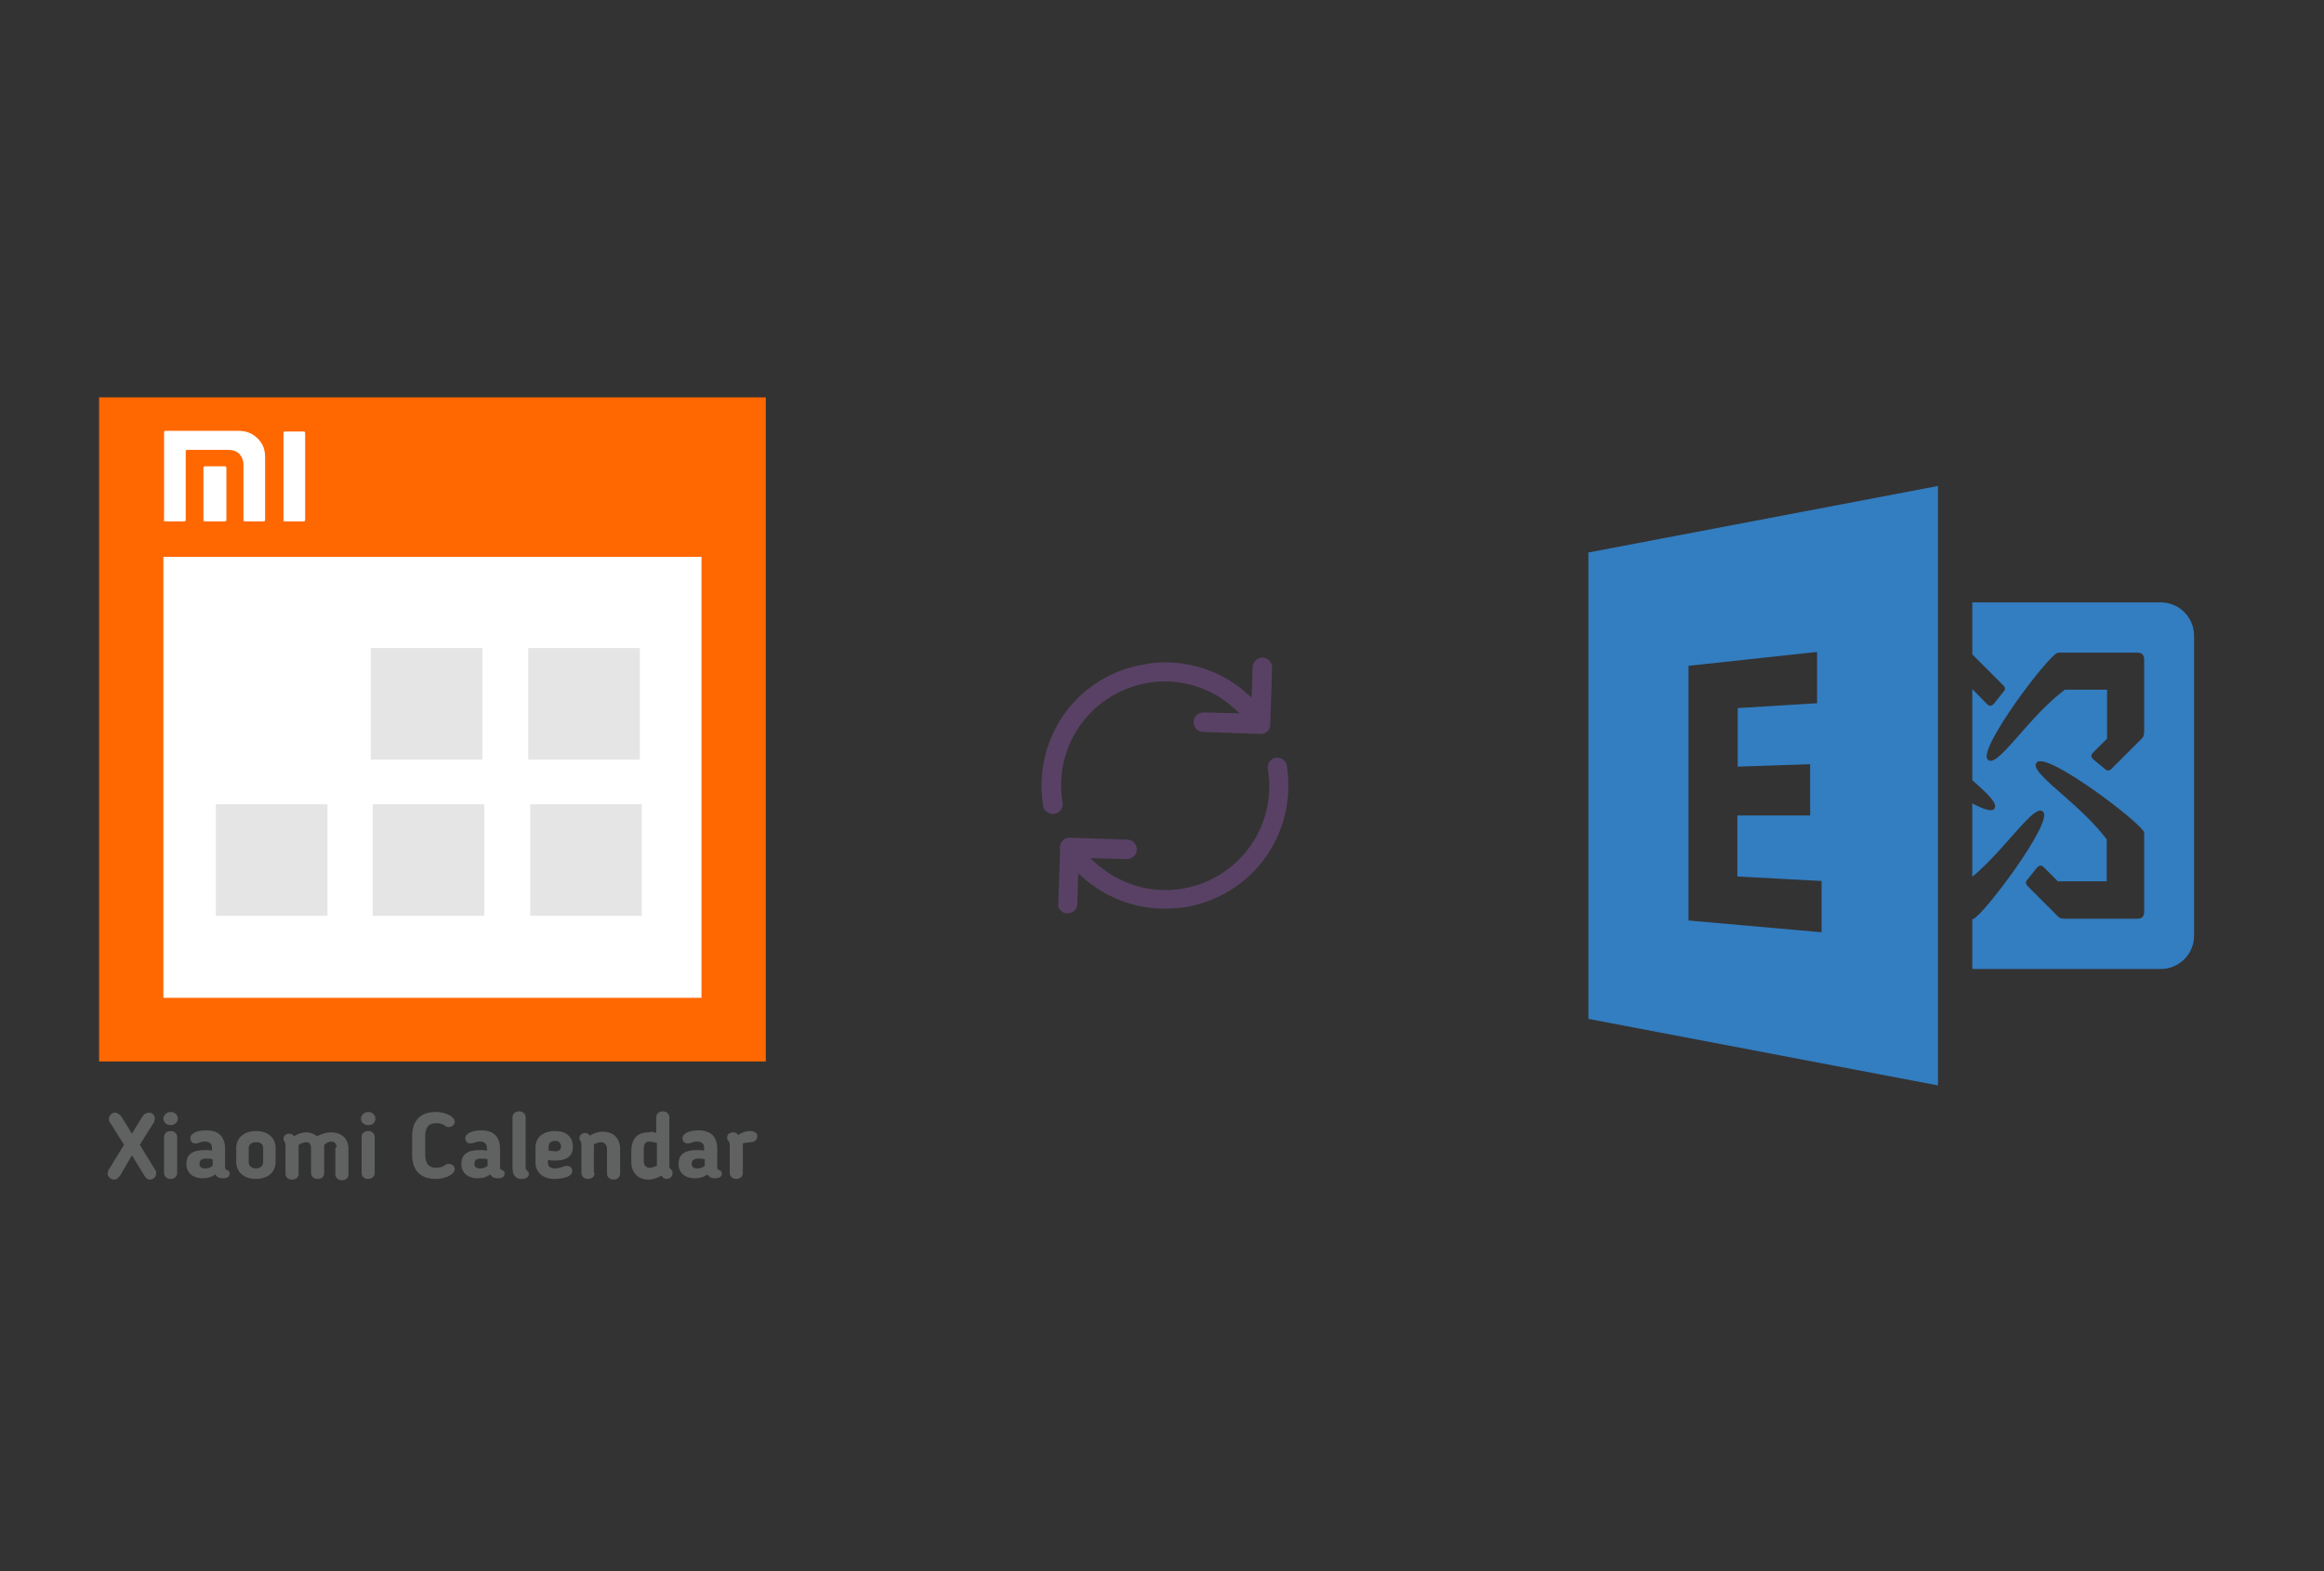 ﻿<?xml version="1.0" encoding="utf-8"?>
<!DOCTYPE svg PUBLIC "-//W3C//DTD SVG 1.1//EN" "http://www.w3.org/Graphics/SVG/1.1/DTD/svg11.dtd">
<svg x="0" y="0" width="392" height="265" xml="http://www.w3.org/XML/1998/namespace" xmlns="http://www.w3.org/2000/svg" xmlns:xlink="http://www.w3.org/1999/xlink" xmlns:xml="http://www.w3.org/XML/1998/namespace" version="1.1">
  <rect width="100%" height="100%" fill="#333333" stroke="none"/>
  <svg x="246" y="57" width="146" height="151" viewBox="0, 0, 249.8, 257.7" xml:space="preserve" id="Layer_1" enable-background="new 0 0 249.8 257.7" xmlns="http://www.w3.org/2000/svg" xmlns:xlink="http://www.w3.org/1999/xlink" xmlns:xml="http://www.w3.org/XML/1998/namespace" version="1.1">
    <path d="M37.5 61.6 L37.5 196.2 L138.4 215.4 L138.4 42.4 L37.5 61.6 z M104.8 171.2 L66.4 167.8 L66.4 94.3 L103.5 90.3 L103.5 105.1 L80.6 106.5 L80.6 123.4 L101.5 122.7 L101.5 137.5 L80.5 137.5 L80.5 155.1 L104.8 156.4 L104.8 171.2 z M202.7 76 L148.3 76 L148.3 91 C148.4 91.1 148.5 91.1 148.5 91.2 L157.2 99.9 C157.9 100.6 157.9 101.2 157.2 101.9 L154.5 105.3 C153.8 106 153.2 106 152.5 105.3 L148.5 101.2 L148.3 101.2 L148.3 127.3 C152.8 131.3 155.9 134.2 154.6 135.6 C153.9 136.5 151.5 135.7 148.3 134 L148.3 155.2 C158.2 146.9 166.2 133.9 168.7 136.4 C172 139.1 151.2 166.7 148.5 167.4 L148.3 167.4 L148.3 181.8 L202.7 181.8 C208 181.8 212.3 177.5 212.3 172.2 L212.3 85.6 C212.3 80.3 208 76 202.7 76 z M197.9 165.3 C197.9 166.7 197.2 167.3 195.9 167.3 L187.2 167.3 L175.4 167.3 C174.7 167.3 173.6 167.3 173 166.6 L164.3 157.9 C163.6 157.2 163.6 156.5 164.3 155.9 L167 152.5 C167.7 151.8 168.3 151.8 169 152.5 L173 156.5 L187.1 156.5 L187.1 144.4 C179 133.6 164.2 124.9 166.9 122.2 C169.6 118.8 197.2 139.7 197.9 142.4 L197.9 165.3 z M197.9 101.2 L197.9 112.9 C197.9 113.6 197.9 114.7 197.2 115.3 L188.5 124 C187.8 124.7 187.1 124.7 186.5 124 L183.2 121.3 C182.5 120.6 182.5 120 183.2 119.3 L187.2 115.3 L187.2 101.2 L175 101.2 C164.2 109.3 155.5 124.1 152.8 121.4 C149.5 118.7 170.3 91.1 173 90.5 L195.9 90.5 C197.3 90.5 197.9 91.2 197.9 92.5 L197.9 101.2 z" id="surface1_35_" style="fill:#337DC1;" />
  </svg>
  <svg x="146" y="82" width="101" height="101" viewBox="0, 0, 68, 125.7" xml:space="preserve" id="Layer_1#1" enable-background="new 0 0 68 125.7" xmlns="http://www.w3.org/2000/svg" xmlns:xlink="http://www.w3.org/1999/xlink" xmlns:xml="http://www.w3.org/XML/1998/namespace" version="1.1">
    <style type="text/css">
	.st0{fill-rule:evenodd;clip-rule:evenodd;}
	.st1{fill-rule:evenodd;clip-rule:evenodd;fill:#3FBDCF;}
	.st2{fill-rule:evenodd;clip-rule:evenodd;fill:#FFFFFF;}
	.st3{fill:#FFA000;}
	.st4{fill:#FFCA28;}
	.st5{fill:#F7F7F7;}
	.st6{fill:#594165;}
	.st7{fill:#FFFFFF;}
	.st8{opacity:0.9;fill:#FFFFFF;}
	.st9{fill:#4885ED;}
	.st10{fill:#F7F7F7;stroke:#594165;stroke-width:4;stroke-miterlimit:10;}
	.st11{fill:#E0412F;}
	.st12{fill-rule:evenodd;clip-rule:evenodd;fill:#606161;}
	.st13{fill:none;stroke:#58ABF4;stroke-width:0.25;stroke-miterlimit:10;}
	.st14{fill:#036EB1;}
	.st15{fill:#A4C639;}
	.st16{fill:none;stroke:#E0412F;stroke-miterlimit:10;}
	.st17{fill:#046DB2;}
	.st18{fill-rule:evenodd;clip-rule:evenodd;fill:#528FF5;}
	.st19{fill-rule:evenodd;clip-rule:evenodd;fill:#417BE6;}
	.st20{fill-rule:evenodd;clip-rule:evenodd;fill:#4881E8;}
	.st21{fill-rule:evenodd;clip-rule:evenodd;fill:#FBC013;}
	.st22{fill:#E5E5E5;}
	.st23{fill:#DF871E;}
	.st24{fill:#B6B6B6;}
	.st25{fill:#8C5BA4;}
	.st26{fill:#8DC652;}
	.st27{fill:#497FC1;}
	.st28{fill:#919191;}
	.st29{fill-rule:evenodd;clip-rule:evenodd;fill:#8E8E8E;}
	.st30{fill:#8E8E8E;}
	.st31{fill:#EB3D01;}
	.st32{fill:#F57F20;}
	.st33{fill:#ED7E01;}
	.st34{fill-rule:evenodd;clip-rule:evenodd;fill:#046DB2;}
	.st35{fill:#E0E2E2;}
	.st36{fill:#47D86F;}
	.st37{fill:#4FC9F8;}
	.st38{fill:#FF9327;}
	.st39{fill:#C9C8C4;}
	.st40{fill:#9A9A9A;}
	.st41{fill:#F2F2F2;}
	.st42{fill:#F14336;}
	.st43{fill:#D32E2A;}
	.st44{fill:#FBBB00;}
	.st45{fill:#518EF8;}
	.st46{fill:#28B446;}
	.st47{fill:#A3C53A;}
	.st48{fill:#D6D8D7;}
	.st49{fill:#3A5BBC;}
	.st50{fill:url(#SVGID_43_);}
	.st51{fill:url(#SVGID_44_);}
	.st52{fill:url(#SVGID_45_);}
	.st53{fill:url(#SVGID_46_);}
	.st54{fill:#FFE168;}
	.st55{fill:#006699;}
	.st56{fill:#F4AE01;}
	.st57{fill:#DD191F;}
	.st58{fill:#323232;}
	.st59{fill:#CDCCCA;}
	.st60{fill:#5199F0;}
	.st61{fill:#791BCC;}
	.st62{fill:#C71D2E;}
	.st63{fill:#32DAC4;}
	.st64{fill:#3C5A99;}
	.st65{fill:#FCB714;}
	.st66{fill:#F06415;}
	.st67{fill:#BDCF31;}
	.st68{fill:#00A1E0;}
	.st69{fill:#00A1E3;}
	.st70{fill:#7AAD3E;}
	.st71{fill:#A50034;}
	.st72{fill:#6B6B6B;}
	.st73{fill:#005DAA;}
	.st74{fill:#EB0028;}
	.st75{fill:#888B8D;}
	.st76{fill:#0C4DA2;}
	.st77{fill:#00BFFF;}
	.st78{fill-rule:evenodd;clip-rule:evenodd;fill:#E81123;}
	.st79{fill:#FF6700;}
	.st80{fill:#00BFFE;}
	.st81{fill:#C4C4C4;}
	.st82{fill:url(#SVGID_47_);}
	.st83{fill:url(#SVGID_48_);}
	.st84{fill:url(#SVGID_49_);}
	.st85{fill:url(#SVGID_50_);}
	.st86{fill:#E5E5E5;stroke:#8E8E8E;stroke-width:2;stroke-miterlimit:10;}
	.st87{fill-rule:evenodd;clip-rule:evenodd;fill:#594165;}
	.st88{fill-rule:evenodd;clip-rule:evenodd;fill:#D4D4D4;}
	.st89{fill-rule:evenodd;clip-rule:evenodd;fill:#3669D6;}
	.st90{fill-rule:evenodd;clip-rule:evenodd;fill:#3A81F4;}
	.st91{fill-rule:evenodd;clip-rule:evenodd;fill:#FAFAFA;}
	.st92{fill-rule:evenodd;clip-rule:evenodd;fill:#E0E0E0;}
	.st93{fill:url(#SVGID_59_);}
	.st94{opacity:0.2;fill:#56C7DA;enable-background:new    ;}
	.st95{fill:url(#SVGID_60_);}
	.st96{fill:url(#SVGID_61_);}
	.st97{fill:url(#SVGID_62_);}
	.st98{fill:url(#SVGID_63_);}
	.st99{fill:url(#SVGID_64_);}
	.st100{fill:#FCFCFC;enable-background:new    ;}
	.st101{enable-background:new    ;}
	.st102{fill:#5A5A5A;}
	.st103{fill:#D8D8D8;enable-background:new    ;}
	.st104{fill:#E9574E;}
	.st105{fill:none;stroke:#D8D8D8;stroke-width:0.75;stroke-miterlimit:10;enable-background:new    ;}
	.st106{fill:#E9574E;stroke:#E9574E;stroke-width:0.75;stroke-miterlimit:10;enable-background:new    ;}
	.st107{fill:#E0E0E0;}
	.st108{fill:#537ABD;}
	.st109{fill:#2EB672;}
	.st110{fill:#FED14B;}
	.st111{fill:#28CD7E;}
	.st112{fill:#CECECE;}
	.st113{fill-rule:evenodd;clip-rule:evenodd;fill:#FF9D17;}
</style>
    <g>
      <path d="M56.1 50 L56.1 50 L56.5 38.1 C56.5 37.6 56.3 37 55.9 36.6 C55.5 36.2 55 36 54.5 36 C53.4 36 52.4 36.9 52.4 38 L52.2 44.4 L51.4 43.7 C46.6 39.3 40.4 37 34 37 C34 37 34 37 34 37 C32.6 37 31.2 37.1 29.8 37.4 C17.2 39.4 8.1 50.1 8.1 62.8 C8.1 64.2 8.2 65.6 8.4 67.1 C8.6 68.2 9.7 69 10.8 68.8 C11.9 68.6 12.7 67.6 12.5 66.4 C12.3 65.2 12.2 64 12.2 62.8 C12.2 52.1 19.9 43.1 30.4 41.3 C31.6 41.1 32.8 41 34 41 C34 41 34 41 34 41 C39.5 41 44.7 43.1 48.7 46.8 L49.7 47.7 L42.1 47.5 C41 47.5 40 48.4 40 49.5 C40 50 40.2 50.6 40.6 51 C41 51.4 41.5 51.6 42 51.6 L53.5 52 C54.1 52.1 54.7 52 55.2 51.7 C55.8 51.4 56.1 50.8 56.1 50 z" class="st6" style="fill:#594165;" />
      <path d="M12.1 89.1 C12.5 89.5 13 89.7 13.5 89.7 C14 89.7 14.6 89.5 15 89.1 C15.4 88.7 15.6 88.2 15.6 87.7 L15.8 81.3 L16.6 82 C21.4 86.3 27.5 88.7 33.9 88.7 C35.3 88.7 36.7 88.6 38.2 88.4 C50.8 86.3 59.9 75.6 59.9 62.9 C59.9 61.5 59.8 60.1 59.6 58.7 C59.5 58.2 59.2 57.7 58.8 57.4 C58.4 57.1 57.8 57 57.3 57 C56.2 57.2 55.4 58.2 55.6 59.4 C55.8 60.6 55.9 61.8 55.9 63 C55.9 73.7 48.2 82.7 37.7 84.5 C36.5 84.7 35.3 84.8 34.1 84.8 C34.1 84.8 34.1 84.8 34.1 84.8 C28.6 84.8 23.4 82.7 19.3 79 L18.3 78.1 L26 78.3 C27.1 78.3 28.1 77.4 28.1 76.3 C28.1 75.8 27.9 75.2 27.5 74.8 C27.1 74.4 26.6 74.2 26.1 74.2 L14.1 73.8 L14.1 73.8 C14.1 73.8 14.1 73.8 14.1 73.8 C13.6 73.8 13.2 73.9 12.9 74.1 C12.2 74.6 11.8 75.4 12 76.3 L12 76.4 L11.6 87.8 C11.5 88.1 11.7 88.7 12.1 89.1 z" class="st6" style="fill:#594165;" />
    </g>
  </svg>
  <svg x="0" y="57" width="146" height="151" viewBox="0, 0, 131.9, 125.7" xml:space="preserve" id="Layer_1#2" enable-background="new 0 0 131.9 125.7" xmlns="http://www.w3.org/2000/svg" xmlns:xlink="http://www.w3.org/1999/xlink" xmlns:xml="http://www.w3.org/XML/1998/namespace" version="1.1">
    <g>
      <rect x="18.4" y="11.2" width="95.1" height="89.9" style="fill:white;" />
      <path d="M15.1 3.7 C15.1 37.5 15.1 71.3 15.1 104.9 C49.1 104.9 83 104.9 116.7 104.9 C116.7 71.1 116.7 37.5 116.7 3.7 C82.8 3.7 49 3.7 15.1 3.7 z M106.9 95.2 C79.6 95.2 52.3 95.2 24.9 95.2 C24.9 72.9 24.9 50.6 24.9 28 C52.1 28 79.4 28 106.9 28 C106.9 50.3 106.9 72.7 106.9 95.2 z" style="fill:#FF6700;" />
      <rect x="56.5" y="41.9" width="17" height="17" style="fill:#E5E5E5;" />
      <rect x="80.5" y="41.9" width="17" height="17" style="fill:#E5E5E5;" />
      <rect x="32.9" y="65.7" width="17" height="17" style="fill:#E5E5E5;" />
      <rect x="56.8" y="65.7" width="17" height="17" style="fill:#E5E5E5;" />
      <rect x="80.8" y="65.7" width="17" height="17" style="fill:#E5E5E5;" />
      <g>
        <path d="M18.3 122.3 L18.3 122.3 C18.1 122.5 17.9 122.9 17.4 122.9 C16.9 122.9 16.4 122.5 16.4 122 C16.4 121.8 16.5 121.6 16.5 121.5 L18.9 117.6 L16.7 114.1 C16.6 114 16.6 113.8 16.6 113.6 C16.6 113.2 17 112.7 17.5 112.7 C17.9 112.7 18.3 113 18.5 113.3 L20.1 115.9 L21.7 113.3 C21.9 113 22.2 112.7 22.7 112.7 C23.2 112.7 23.6 113.1 23.6 113.6 C23.6 113.7 23.5 113.9 23.5 114.1 L21.3 117.6 L23.7 121.5 C23.8 121.6 23.8 121.8 23.8 122 C23.8 122.5 23.3 122.9 22.9 122.9 C22.4 122.9 22.2 122.6 22 122.3 L20.1 119.2 L18.3 122.3 z" style="fill:#606161;" />
        <path d="M26 114.6 C25.4 114.6 24.9 114.2 24.9 113.6 C24.9 113.1 25.4 112.6 26 112.6 C26.6 112.6 27.1 113 27.1 113.6 C27.1 114.2 26.6 114.6 26 114.6 z M27 121.9 C27 122.4 26.6 122.8 26 122.8 C25.4 122.8 25 122.4 25 121.9 L25 116.4 C25 115.9 25.4 115.5 26 115.5 C26.6 115.5 27 115.9 27 116.4 L27 121.9 z" style="fill:#606161;" />
        <path d="M34.3 121 C34.3 121.4 34.5 121.4 34.7 121.5 C34.9 121.6 35 121.7 35 122 C35 122.4 34.7 122.7 34 122.7 C33.5 122.7 33.1 122.6 32.8 122.1 C32.3 122.5 31.7 122.7 30.9 122.7 C29.3 122.7 28.4 121.8 28.4 120.5 L28.4 120.5 C28.4 119.1 29.3 118.4 31.2 118.4 C31.6 118.4 31.9 118.4 32.3 118.5 L32.3 118.1 C32.3 117.4 31.9 117.1 31.2 117.1 C30.8 117.1 30.6 117.2 30.3 117.3 C30.2 117.3 30 117.4 29.8 117.4 C29.2 117.4 29 116.9 29 116.6 C29 115.8 30.2 115.4 31.4 115.4 C33.4 115.4 34.3 116.4 34.3 118.3 L34.3 121 z M30.4 120.5 L30.4 120.5 C30.4 121 30.7 121.2 31.3 121.2 C31.7 121.2 32 121.1 32.4 120.8 L32.4 119.8 C32 119.7 31.7 119.7 31.4 119.7 C30.6 119.7 30.4 120.1 30.4 120.5 z" style="fill:#606161;" />
        <path d="M36 120.2 L36 118.1 C36 116.6 37.1 115.5 39 115.5 C40.9 115.5 42 116.6 42 118.1 L42 120.2 C42 121.7 40.9 122.8 39 122.8 C37.1 122.8 36 121.7 36 120.2 z M40.1 120.2 L40.1 118.1 C40.1 117.5 39.7 117.2 39 117.2 C38.3 117.2 37.9 117.6 37.9 118.1 L37.9 120.2 C37.9 120.8 38.3 121.2 39 121.2 C39.7 121.2 40.1 120.8 40.1 120.2 z" style="fill:#606161;" />
        <path d="M51.3 118 C51.3 117.5 51 117.1 50.5 117.1 C50.1 117.1 49.8 117.3 49.4 117.6 C49.4 117.7 49.4 117.8 49.4 118 L49.4 121.9 C49.4 122.4 49.1 122.8 48.4 122.8 C47.8 122.8 47.4 122.4 47.4 121.9 L47.4 118.3 C47.4 117.7 47.3 117.2 46.7 117.2 C46.3 117.2 45.9 117.4 45.5 117.6 C45.5 117.6 45.5 117.7 45.5 117.8 L45.5 122 C45.5 122.5 45.2 122.9 44.5 122.9 C43.9 122.9 43.5 122.5 43.5 122 L43.5 117.8 C43.5 117.3 43.4 117.3 43.4 117.2 C43.2 116.9 43.2 116.8 43.2 116.7 C43.2 116.2 43.6 115.9 44.1 115.9 C44.4 115.9 44.7 116.1 44.8 116.3 C45.4 115.9 46.1 115.7 46.7 115.7 C47.3 115.7 47.8 115.9 48.3 116.3 C49.1 115.9 49.7 115.7 50.4 115.7 C52.1 115.7 53.1 116.7 53.1 118.2 L53.1 122.1 C53.1 122.6 52.8 123 52.1 123 C51.5 123 51.1 122.6 51.1 122.1 L51.1 118 z" style="fill:#606161;" />
        <path d="M56.1 114.6 C55.5 114.6 55 114.2 55 113.6 C55 113.1 55.5 112.6 56.1 112.6 C56.7 112.6 57.2 113 57.2 113.6 C57.2 114.2 56.8 114.6 56.1 114.6 z M57.1 121.9 C57.1 122.4 56.7 122.8 56.1 122.8 C55.5 122.8 55.1 122.4 55.1 121.9 L55.1 116.4 C55.1 115.9 55.5 115.5 56.1 115.5 C56.7 115.5 57.1 115.9 57.1 116.4 L57.1 121.9 z" style="fill:#606161;" />
        <path d="M64.8 119.1 C64.8 120.3 65.2 121.1 66.5 121.1 C66.9 121.1 67.3 121 67.7 120.8 L67.8 120.7 C68 120.6 68.1 120.5 68.4 120.5 C68.9 120.5 69.3 120.9 69.3 121.3 C69.3 122.1 67.9 122.8 66.4 122.8 C63.9 122.8 62.8 121.3 62.8 119.1 L62.8 116.3 C62.8 114.1 63.9 112.6 66.4 112.6 C67.9 112.6 69.3 113.3 69.3 114.1 C69.3 114.5 68.9 114.9 68.4 114.9 C68.1 114.9 68 114.8 67.8 114.7 L67.7 114.6 C67.3 114.4 67 114.3 66.5 114.3 C65.2 114.3 64.8 115.1 64.8 116.3 L64.8 119.1 z" style="fill:#606161;" />
        <path d="M76.2 121 C76.2 121.4 76.4 121.4 76.6 121.5 C76.8 121.6 76.9 121.7 76.9 122 C76.9 122.4 76.6 122.7 75.9 122.7 C75.4 122.7 75 122.6 74.7 122.1 C74.2 122.5 73.6 122.7 72.8 122.7 C71.2 122.7 70.3 121.8 70.3 120.5 L70.3 120.5 C70.3 119.1 71.2 118.4 73.1 118.4 C73.5 118.4 73.8 118.4 74.2 118.5 L74.2 118.1 C74.2 117.4 73.8 117.1 73.1 117.1 C72.7 117.1 72.5 117.2 72.2 117.3 C72.1 117.3 71.9 117.4 71.7 117.4 C71.1 117.4 70.9 116.9 70.9 116.6 C70.9 115.8 72.1 115.4 73.3 115.4 C75.3 115.4 76.2 116.4 76.2 118.3 L76.2 121 z M72.3 120.5 L72.3 120.5 C72.3 121 72.6 121.2 73.2 121.2 C73.6 121.2 73.9 121.1 74.3 120.8 L74.3 119.8 C73.9 119.7 73.6 119.7 73.3 119.7 C72.4 119.7 72.3 120.1 72.3 120.5 z" style="fill:#606161;" />
        <path d="M78.1 121.1 L78.1 113.4 C78.1 112.9 78.5 112.5 79.1 112.5 C79.7 112.5 80.1 112.9 80.1 113.4 L80.1 120.9 C80.1 121.2 80.1 121.3 80.3 121.5 C80.4 121.7 80.6 121.7 80.6 122 C80.6 122.5 80.2 122.8 79.5 122.8 C78.9 122.8 78.1 122.6 78.1 121.1 z" style="fill:#606161;" />
        <path d="M83.5 119.9 L83.5 120.4 C83.5 120.9 83.9 121.2 84.6 121.2 C85 121.2 85.4 121.1 85.9 120.9 C86 120.9 86.1 120.8 86.3 120.8 C87 120.8 87.2 121.2 87.2 121.6 C87.2 122.6 85.4 122.8 84.5 122.8 C82.6 122.8 81.6 121.7 81.6 120.3 L81.6 118 C81.6 116.6 82.6 115.5 84.6 115.5 C86.4 115.5 87.3 116.5 87.3 117.9 C87.3 119.2 86.5 120 84.6 120 C84.2 120 83.9 120 83.5 119.9 z M84.6 117 C83.9 117 83.6 117.4 83.6 117.9 L83.6 118.5 C84 118.5 84.5 118.6 84.6 118.6 C85.1 118.6 85.5 118.4 85.5 117.8 C85.4 117.2 85.1 117 84.6 117 z" style="fill:#606161;" />
        <path d="M90.6 121.9 C90.6 122.4 90.3 122.8 89.6 122.8 C89 122.8 88.6 122.4 88.6 121.9 L88.6 117.7 C88.6 117.2 88.5 117.2 88.5 117.1 C88.3 116.8 88.3 116.7 88.3 116.6 C88.3 116.1 88.7 115.8 89.2 115.8 C89.5 115.8 89.7 116 89.9 116.2 C90.5 115.8 91.2 115.6 91.8 115.6 C93.6 115.6 94.5 116.7 94.5 118.3 L94.5 122 C94.5 122.5 94.1 122.9 93.5 122.9 C92.9 122.9 92.5 122.5 92.5 122 L92.5 118.3 C92.5 117.6 92.1 117.2 91.6 117.2 C91.3 117.2 91 117.3 90.5 117.5 C90.5 117.6 90.5 117.7 90.5 117.8 L90.5 121.9 z" style="fill:#606161;" />
        <path d="M100 115.8 L100 113.4 C100 112.9 100.4 112.5 101 112.5 C101.6 112.5 102 112.9 102 113.4 L102 120.9 C102 121.1 102.1 121.2 102.3 121.4 C102.4 121.5 102.5 121.7 102.5 121.9 C102.5 122.5 102 122.8 101.6 122.8 C101.2 122.8 101 122.6 100.8 122.3 C100.1 122.7 99.5 122.9 98.8 122.9 C97.2 122.9 96.2 121.8 96.2 120.2 L96.2 118.6 C96.2 116.9 96.9 115.7 98.9 115.7 C99.2 115.6 99.5 115.6 100 115.8 z M100 117.3 C99.6 117.2 99.2 117.1 99 117.1 C98.3 117.1 98.1 117.5 98.1 118.4 L98.1 120 C98.1 120.7 98.4 121.1 99 121.1 C99.3 121.1 99.6 121 100.1 120.8 C100.1 120.7 100.1 120.6 100.1 120.5 L100.1 117.3 z" style="fill:#606161;" />
        <path d="M109.3 121 C109.3 121.4 109.5 121.4 109.7 121.5 C109.9 121.6 110 121.7 110 122 C110 122.4 109.7 122.7 109 122.7 C108.5 122.7 108.1 122.6 107.8 122.1 C107.3 122.5 106.7 122.7 105.9 122.7 C104.3 122.7 103.4 121.8 103.4 120.5 L103.4 120.5 C103.4 119.1 104.3 118.4 106.2 118.4 C106.6 118.4 106.9 118.4 107.3 118.5 L107.3 118.1 C107.3 117.4 106.9 117.1 106.2 117.1 C105.8 117.1 105.6 117.2 105.3 117.3 C105.2 117.3 105 117.4 104.8 117.4 C104.2 117.4 104 116.9 104 116.6 C104 115.8 105.2 115.4 106.4 115.4 C108.4 115.4 109.3 116.4 109.3 118.3 L109.3 121 z M105.4 120.5 L105.4 120.5 C105.4 121 105.7 121.2 106.3 121.2 C106.7 121.2 107 121.1 107.4 120.8 L107.4 119.8 C107 119.7 106.7 119.7 106.4 119.7 C105.6 119.7 105.4 120.1 105.4 120.5 z" style="fill:#606161;" />
        <path d="M113.2 117.4 C113.2 117.5 113.2 117.6 113.2 117.7 L113.2 121.9 C113.2 122.4 112.8 122.8 112.2 122.8 C111.6 122.8 111.2 122.4 111.2 121.9 L111.2 117.7 C111.2 117.4 111.2 117.2 111 117 C110.9 116.9 110.8 116.7 110.8 116.5 C110.8 116 111.2 115.7 111.8 115.7 C112.1 115.7 112.3 115.9 112.5 116.1 C113.1 115.7 113.8 115.5 114.2 115.5 C115.1 115.5 115.4 115.9 115.4 116.3 C115.4 116.8 115 117.2 114.4 117.2 C113.9 117.3 113.7 117.2 113.2 117.4 z" style="fill:#606161;" />
      </g>
      <g>
        <path d="M43.4 22.6 L46.3 22.6 C46.4 22.6 46.5 22.5 46.5 22.4 L46.5 9.1 C46.5 9 46.4 8.9 46.3 8.9 L43.4 8.9 C43.3 8.9 43.2 9 43.2 9.1 L43.2 22.4 C43.1 22.5 43.3 22.6 43.4 22.6 z" style="fill:white;" />
        <path d="M25.2 22.6 L28.1 22.6 C28.2 22.6 28.3 22.5 28.3 22.4 L28.3 11.9 C28.3 11.8 28.4 11.7 28.5 11.7 L34.8 11.7 C36.6 11.7 37.1 13.1 37.1 13.9 L37.1 22.4 C37.1 22.5 37.2 22.6 37.3 22.6 L40.2 22.6 C40.3 22.6 40.4 22.5 40.4 22.4 L40.4 12.9 C40.4 12.1 40.3 11 39.3 10 C38.3 9 37.3 8.8 36.2 8.8 L25.2 8.8 C25.1 8.8 25 8.9 25 9 L25 22.3 C24.9 22.5 25 22.6 25.2 22.6 z" style="fill:white;" />
        <path d="M34.3 14.2 L31.2 14.2 C31.1 14.2 31 14.3 31 14.4 L31 22.4 C31 22.5 31.1 22.6 31.2 22.6 L34.3 22.6 C34.4 22.6 34.5 22.5 34.5 22.4 L34.5 14.4 C34.5 14.3 34.4 14.2 34.3 14.2 z" style="fill:white;" />
      </g>
    </g>
  </svg>
</svg>